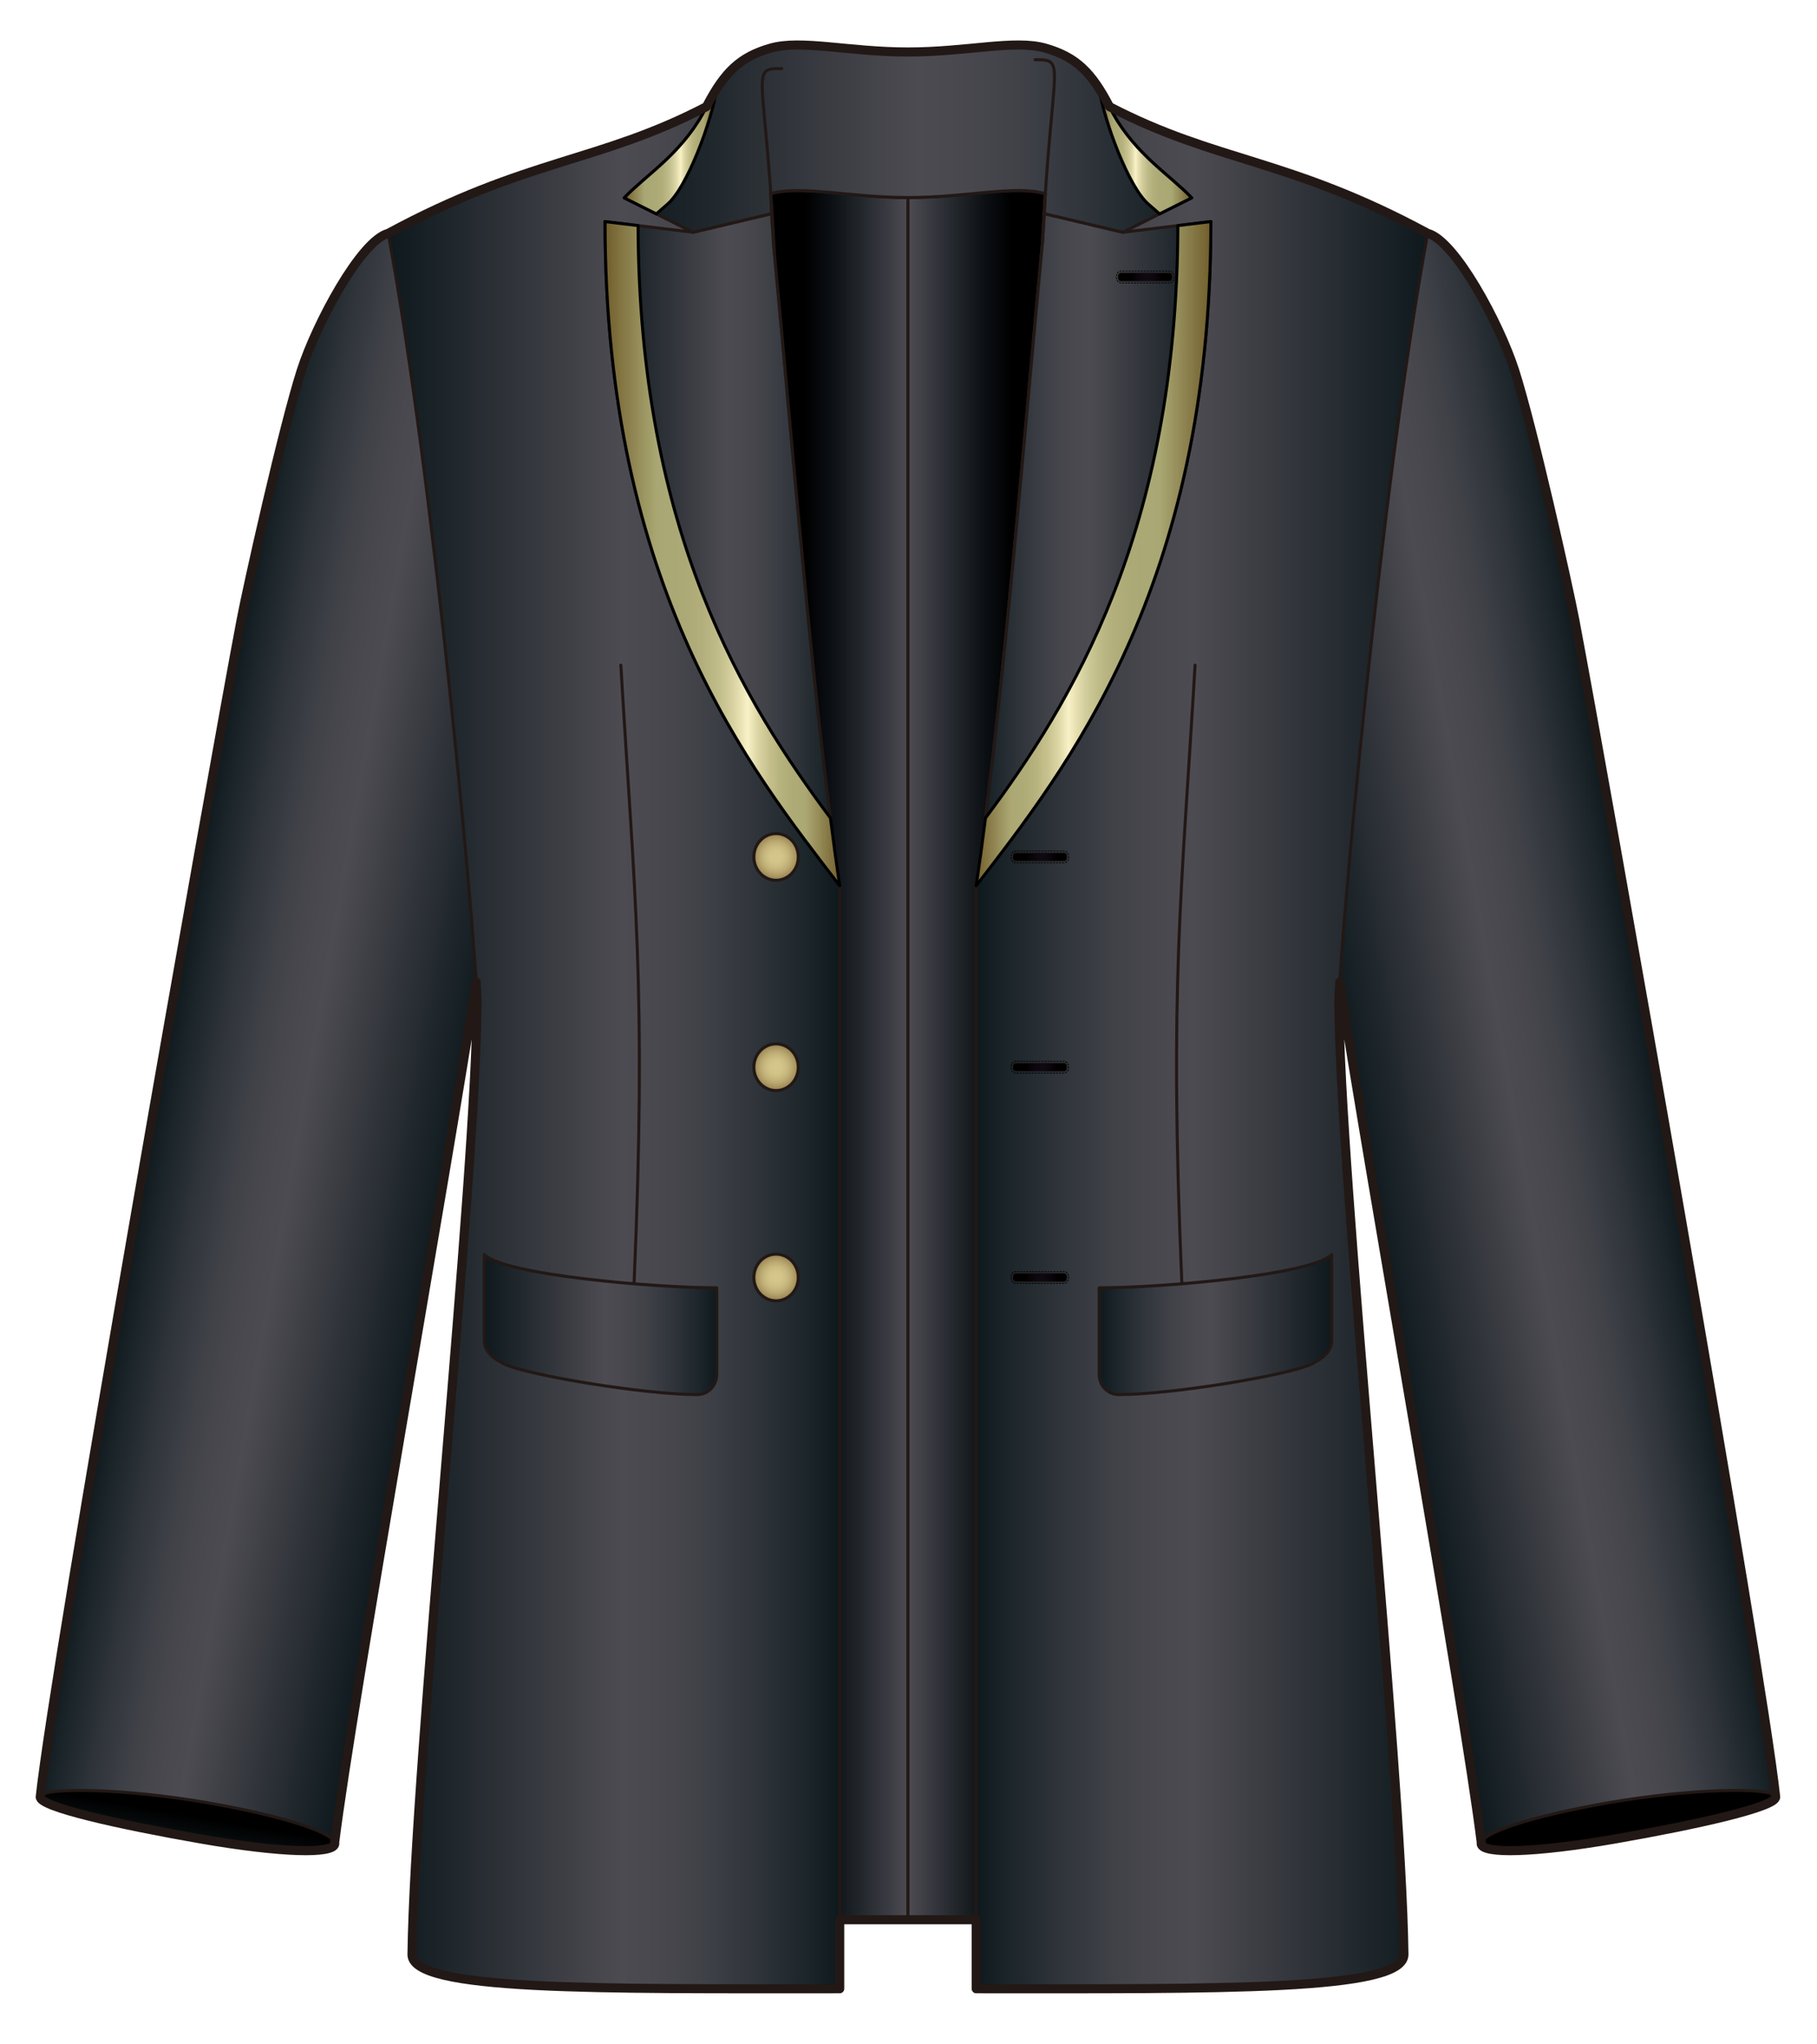 <?xml version="1.0" encoding="utf-8"?>
<!-- Generator: Adobe Illustrator 12.0.0, SVG Export Plug-In . SVG Version: 6.00 Build 51448)  -->
<!DOCTYPE svg PUBLIC "-//W3C//DTD SVG 1.1//EN" "http://www.w3.org/Graphics/SVG/1.1/DTD/svg11.dtd">
<svg  version="1.1" id="レイヤー_1" xmlns="http://www.w3.org/2000/svg" xmlns:xlink="http://www.w3.org/1999/xlink" width="600" height="675" viewBox="0 0 600 675"
	 overflow="visible" enable-background="new 0 0 600 675" xml:space="preserve">
<rect fill="none" width="600" height="675"/>
<g>
	
		<linearGradient id="XMLID_25_" gradientUnits="userSpaceOnUse" x1="-3208.112" y1="350.191" x2="-3108.706" y2="332.663" gradientTransform="matrix(-1 0 0 1 -3052.06 0)">
		<stop  offset="0" style="stop-color:#0E191D"/>
		<stop  offset="0.517" style="stop-color:#4D4B52"/>
		<stop  offset="0.592" style="stop-color:#4A484F"/>
		<stop  offset="0.691" style="stop-color:#404248"/>
		<stop  offset="0.802" style="stop-color:#31363C"/>
		<stop  offset="0.921" style="stop-color:#1D262B"/>
		<stop  offset="1" style="stop-color:#0E191D"/>
	</linearGradient>
	<path fill="url(#XMLID_25_)" stroke="#221815" stroke-linecap="round" stroke-linejoin="round" d="M157.5,322.491
		c-9.338,61.348-41.458,240.809-47.042,286.285l-97.162-15.527c4.752-44.24,56.748-338.043,66.299-388.409
		c2.238-11.796,13.961-64.107,19.914-82.601c4.951-15.365,19.62-42.802,28.692-45.188C132.713,95.349,152.908,222.521,157.5,322.491
		L157.5,322.491z"/>
	<linearGradient id="XMLID_26_" gradientUnits="userSpaceOnUse" x1="128.2" y1="345.933" x2="277.287" y2="345.933">
		<stop  offset="0" style="stop-color:#0E191D"/>
		<stop  offset="0.517" style="stop-color:#4D4B52"/>
		<stop  offset="0.592" style="stop-color:#4A484F"/>
		<stop  offset="0.691" style="stop-color:#404248"/>
		<stop  offset="0.802" style="stop-color:#31363C"/>
		<stop  offset="0.921" style="stop-color:#1D262B"/>
		<stop  offset="1" style="stop-color:#0E191D"/>
	</linearGradient>
	<path fill="url(#XMLID_26_)" stroke="#221815" stroke-linecap="round" stroke-linejoin="round" d="M157.506,330.511
		c0,55.636-20.694,252.021-21.458,314.811c0,12.129,60.583,11.312,141.238,11.312V292.454
		c-8.943-60.697-16.02-150.762-21.873-212.243L233.271,35.22c-35.569,18.515-59.173,17.022-105.07,41.832
		C144.124,163.374,157.506,316.562,157.506,330.511z"/>
	
		<linearGradient id="XMLID_27_" gradientUnits="userSpaceOnUse" x1="12609.143" y1="1191.279" x2="12612.304" y2="1179.539" gradientTransform="matrix(0.996 -0.088 0.088 0.996 -12604.276 534.261)">
		<stop  offset="0" style="stop-color:#0E191D"/>
		<stop  offset="1" style="stop-color:#000000"/>
	</linearGradient>
	<path fill="url(#XMLID_27_)" stroke="#221815" stroke-linecap="round" stroke-linejoin="round" d="M68.279,595.184
		c26.711,4.652,42.791,10.334,42.261,13.65c-0.519,3.314-17.441,3.007-44.16-1.642c-26.708-4.654-53.61-10.629-53.084-13.943
		C13.82,589.932,41.557,590.534,68.279,595.184z"/>
	<linearGradient id="XMLID_28_" gradientUnits="userSpaceOnUse" x1="199.796" y1="181.498" x2="277.287" y2="181.498">
		<stop  offset="0" style="stop-color:#0E191D"/>
		<stop  offset="0.517" style="stop-color:#4D4B52"/>
		<stop  offset="0.592" style="stop-color:#4A484F"/>
		<stop  offset="0.691" style="stop-color:#404248"/>
		<stop  offset="0.802" style="stop-color:#31363C"/>
		<stop  offset="0.921" style="stop-color:#1D262B"/>
		<stop  offset="1" style="stop-color:#0E191D"/>
	</linearGradient>
	<path fill="url(#XMLID_28_)" stroke="#221815" stroke-linecap="round" stroke-linejoin="round" d="M277.287,292.454
		c-29.433-38.376-77.491-98.081-77.491-219.29l29.059,3.523l25.916-6.145c0.181,3.051,0.474,6.239,0.644,9.669
		C261.267,141.691,268.344,231.757,277.287,292.454z"/>
	<linearGradient id="XMLID_29_" gradientUnits="userSpaceOnUse" x1="159.934" y1="437.35" x2="236.679" y2="437.35">
		<stop  offset="0" style="stop-color:#0E191D"/>
		<stop  offset="0.517" style="stop-color:#4D4B52"/>
		<stop  offset="0.592" style="stop-color:#4A484F"/>
		<stop  offset="0.691" style="stop-color:#404248"/>
		<stop  offset="0.802" style="stop-color:#31363C"/>
		<stop  offset="0.921" style="stop-color:#1D262B"/>
		<stop  offset="1" style="stop-color:#0E191D"/>
	</linearGradient>
	<path fill="url(#XMLID_29_)" stroke="#221815" stroke-linecap="round" stroke-linejoin="round" d="M236.679,425.203
		c0,10.695,0,28.588,0,28.588c0,3.678-2.866,6.67-6.392,6.67c-17.387,0-56.495-6.431-63.965-10.187
		c-2.846-1.479-6.388-3.771-6.388-7.45c0,0,0-17.892,0-28.585C166.267,420.896,215.816,425.203,236.679,425.203z"/>
	<radialGradient id="XMLID_30_" cx="256.269" cy="282.938" r="7.529" gradientUnits="userSpaceOnUse">
		<stop  offset="0.006" style="stop-color:#D5C78C"/>
		<stop  offset="0.263" style="stop-color:#D3C489"/>
		<stop  offset="0.479" style="stop-color:#C9BA80"/>
		<stop  offset="0.68" style="stop-color:#BBA971"/>
		<stop  offset="0.871" style="stop-color:#A6935E"/>
		<stop  offset="1" style="stop-color:#937F51"/>
	</radialGradient>
	
		<ellipse fill="url(#XMLID_30_)" stroke="#221815" stroke-linecap="round" stroke-linejoin="round" cx="256.27" cy="282.938" rx="7.339" ry="7.714"/>
	<radialGradient id="XMLID_31_" cx="256.269" cy="352.367" r="7.529" gradientUnits="userSpaceOnUse">
		<stop  offset="0.006" style="stop-color:#D5C78C"/>
		<stop  offset="0.263" style="stop-color:#D3C489"/>
		<stop  offset="0.479" style="stop-color:#C9BA80"/>
		<stop  offset="0.68" style="stop-color:#BBA971"/>
		<stop  offset="0.871" style="stop-color:#A6935E"/>
		<stop  offset="1" style="stop-color:#937F51"/>
	</radialGradient>
	
		<ellipse fill="url(#XMLID_31_)" stroke="#221815" stroke-linecap="round" stroke-linejoin="round" cx="256.27" cy="352.367" rx="7.339" ry="7.713"/>
	<radialGradient id="XMLID_32_" cx="256.269" cy="421.796" r="7.529" gradientUnits="userSpaceOnUse">
		<stop  offset="0.006" style="stop-color:#D5C78C"/>
		<stop  offset="0.263" style="stop-color:#D3C489"/>
		<stop  offset="0.479" style="stop-color:#C9BA80"/>
		<stop  offset="0.68" style="stop-color:#BBA971"/>
		<stop  offset="0.871" style="stop-color:#A6935E"/>
		<stop  offset="1" style="stop-color:#937F51"/>
	</radialGradient>
	
		<ellipse fill="url(#XMLID_32_)" stroke="#221815" stroke-linecap="round" stroke-linejoin="round" cx="256.27" cy="421.796" rx="7.339" ry="7.714"/>
	<path fill="none" stroke="#221815" stroke-linecap="round" stroke-linejoin="round" d="M205.014,219.618
		c4.468,75.969,8.566,106.121,4.363,204.259"/>
	<linearGradient id="XMLID_33_" gradientUnits="userSpaceOnUse" x1="254.468" y1="348.386" x2="299.821" y2="348.386">
		<stop  offset="0" style="stop-color:#000000"/>
		<stop  offset="0.102" style="stop-color:#000000"/>
		<stop  offset="0.253" style="stop-color:#000000"/>
		<stop  offset="0.434" style="stop-color:#0B0F14"/>
		<stop  offset="0.64" style="stop-color:#20252A"/>
		<stop  offset="0.863" style="stop-color:#3B3C43"/>
		<stop  offset="1" style="stop-color:#4D4B52"/>
	</linearGradient>
	<path fill="url(#XMLID_33_)" stroke="#221815" stroke-linecap="round" stroke-linejoin="round" d="M277.287,633.853
		c12.455,0,22.534,0,22.534,0V65.225c-19.702,0-35.19-4.19-45.353-1.276c0.326,4.867,0.649,10.267,0.947,16.262
		c5.853,61.48,12.929,151.546,21.873,212.243V633.853z"/>
	
		<linearGradient id="XMLID_34_" gradientUnits="userSpaceOnUse" x1="13148.25" y1="348.386" x2="13193.605" y2="348.386" gradientTransform="matrix(-1 0 0 1 13493.426 0)">
		<stop  offset="0" style="stop-color:#000000"/>
		<stop  offset="0.102" style="stop-color:#000000"/>
		<stop  offset="0.253" style="stop-color:#000000"/>
		<stop  offset="0.434" style="stop-color:#0B0F14"/>
		<stop  offset="0.64" style="stop-color:#20252A"/>
		<stop  offset="0.863" style="stop-color:#3B3C43"/>
		<stop  offset="1" style="stop-color:#4D4B52"/>
	</linearGradient>
	<path fill="url(#XMLID_34_)" stroke="#221815" stroke-linecap="round" stroke-linejoin="round" d="M322.355,633.853
		c-12.453,0-22.535,0-22.535,0V65.225c19.704,0,35.193-4.19,45.355-1.276c-0.326,4.867-0.648,10.267-0.945,16.262
		c-5.854,61.48-12.931,151.546-21.875,212.243V633.853z"/>
	<linearGradient id="XMLID_35_" gradientUnits="userSpaceOnUse" x1="199.796" y1="182.809" x2="277.287" y2="182.809">
		<stop  offset="0.006" style="stop-color:#72602E"/>
		<stop  offset="0.219" style="stop-color:#A9A773"/>
		<stop  offset="0.343" style="stop-color:#ABA975"/>
		<stop  offset="0.416" style="stop-color:#B3AF7C"/>
		<stop  offset="0.476" style="stop-color:#BFBB88"/>
		<stop  offset="0.528" style="stop-color:#D0CB9A"/>
		<stop  offset="0.576" style="stop-color:#E7E0B2"/>
		<stop  offset="0.607" style="stop-color:#F9F2C8"/>
		<stop  offset="0.61" style="stop-color:#F6F0C4"/>
		<stop  offset="0.652" style="stop-color:#DBD5A5"/>
		<stop  offset="0.697" style="stop-color:#C7C18E"/>
		<stop  offset="0.744" style="stop-color:#B7B37E"/>
		<stop  offset="0.794" style="stop-color:#AFAB76"/>
		<stop  offset="0.854" style="stop-color:#ACA873"/>
		<stop  offset="1" style="stop-color:#72602E"/>
	</linearGradient>
	<path fill="url(#XMLID_35_)" stroke="#000000" stroke-linecap="round" stroke-linejoin="round" d="M277.287,292.454
		c-1.126-7.643-1.987-13.885-3.054-22.346c-28.132-37.717-63.232-93.967-63.532-195.622l-10.905-1.322
		C199.796,194.373,247.854,254.077,277.287,292.454z"/>
	
		<linearGradient id="XMLID_36_" gradientUnits="userSpaceOnUse" x1="-15352.341" y1="350.192" x2="-15252.934" y2="332.664" gradientTransform="matrix(1 0 0 1 15795.931 0)">
		<stop  offset="0" style="stop-color:#0E191D"/>
		<stop  offset="0.517" style="stop-color:#4D4B52"/>
		<stop  offset="0.592" style="stop-color:#4A484F"/>
		<stop  offset="0.691" style="stop-color:#404248"/>
		<stop  offset="0.802" style="stop-color:#31363C"/>
		<stop  offset="0.921" style="stop-color:#1D262B"/>
		<stop  offset="1" style="stop-color:#0E191D"/>
	</linearGradient>
	<path fill="url(#XMLID_36_)" stroke="#221815" stroke-linecap="round" stroke-linejoin="round" d="M442.144,322.491
		c9.339,61.348,41.458,240.809,47.042,286.285l97.162-15.527c-4.752-44.24-56.748-338.043-66.3-388.409
		c-2.236-11.796-13.96-64.107-19.911-82.601c-4.951-15.365-19.621-42.802-28.692-45.188
		C466.93,95.349,446.736,222.521,442.144,322.491L442.144,322.491z"/>
	
		<linearGradient id="XMLID_37_" gradientUnits="userSpaceOnUse" x1="12272.422" y1="345.933" x2="12421.512" y2="345.933" gradientTransform="matrix(-1 0 0 1 12743.867 0)">
		<stop  offset="0" style="stop-color:#0E191D"/>
		<stop  offset="0.517" style="stop-color:#4D4B52"/>
		<stop  offset="0.592" style="stop-color:#4A484F"/>
		<stop  offset="0.691" style="stop-color:#404248"/>
		<stop  offset="0.802" style="stop-color:#31363C"/>
		<stop  offset="0.921" style="stop-color:#1D262B"/>
		<stop  offset="1" style="stop-color:#0E191D"/>
	</linearGradient>
	<path fill="url(#XMLID_37_)" stroke="#221815" stroke-linecap="round" stroke-linejoin="round" d="M442.137,330.511
		c0,55.636,20.695,252.021,21.459,314.811c0,12.129-60.584,11.312-141.24,11.312V292.454
		c8.944-60.697,16.021-150.762,21.875-212.243l22.143-44.991c35.57,18.515,59.174,17.022,105.071,41.832
		C455.521,163.374,442.137,316.562,442.137,330.511z"/>
	
		<linearGradient id="XMLID_38_" gradientUnits="userSpaceOnUse" x1="24705.646" y1="2264.798" x2="24708.807" y2="2253.057" gradientTransform="matrix(-0.996 -0.088 -0.088 0.996 25348.143 534.261)">
		<stop  offset="0" style="stop-color:#0E191D"/>
		<stop  offset="1" style="stop-color:#000000"/>
	</linearGradient>
	<path fill="url(#XMLID_38_)" stroke="#221815" stroke-linecap="round" stroke-linejoin="round" d="M531.363,595.184
		c-26.709,4.652-42.788,10.334-42.259,13.65c0.519,3.314,17.441,3.007,44.16-1.642c26.708-4.654,53.61-10.629,53.083-13.943
		C585.824,589.932,558.088,590.534,531.363,595.184z"/>
	
		<linearGradient id="XMLID_39_" gradientUnits="userSpaceOnUse" x1="12344.02" y1="181.498" x2="12421.512" y2="181.498" gradientTransform="matrix(-1 0 0 1 12743.867 0)">
		<stop  offset="0" style="stop-color:#0E191D"/>
		<stop  offset="0.517" style="stop-color:#4D4B52"/>
		<stop  offset="0.592" style="stop-color:#4A484F"/>
		<stop  offset="0.691" style="stop-color:#404248"/>
		<stop  offset="0.802" style="stop-color:#31363C"/>
		<stop  offset="0.921" style="stop-color:#1D262B"/>
		<stop  offset="1" style="stop-color:#0E191D"/>
	</linearGradient>
	<path fill="url(#XMLID_39_)" stroke="#221815" stroke-linecap="round" stroke-linejoin="round" d="M322.355,292.454
		c29.435-38.376,77.491-98.081,77.491-219.29l-29.058,3.523l-25.915-6.145c-0.182,3.051-0.474,6.239-0.644,9.669
		C338.377,141.691,331.3,231.757,322.355,292.454z"/>
	
		<linearGradient id="XMLID_40_" gradientUnits="userSpaceOnUse" x1="12304.156" y1="437.35" x2="12380.902" y2="437.35" gradientTransform="matrix(-1 0 0 1 12743.867 0)">
		<stop  offset="0" style="stop-color:#0E191D"/>
		<stop  offset="0.517" style="stop-color:#4D4B52"/>
		<stop  offset="0.592" style="stop-color:#4A484F"/>
		<stop  offset="0.691" style="stop-color:#404248"/>
		<stop  offset="0.802" style="stop-color:#31363C"/>
		<stop  offset="0.921" style="stop-color:#1D262B"/>
		<stop  offset="1" style="stop-color:#0E191D"/>
	</linearGradient>
	<path fill="url(#XMLID_40_)" stroke="#221815" stroke-linecap="round" stroke-linejoin="round" d="M362.965,425.203
		c0,10.695,0,28.588,0,28.588c0,3.678,2.867,6.67,6.392,6.67c17.388,0,56.495-6.431,63.966-10.187
		c2.846-1.479,6.389-3.771,6.389-7.45c0,0,0-17.892,0-28.585C433.377,420.896,383.828,425.203,362.965,425.203z"/>
	<path fill="none" stroke="#221815" stroke-linecap="round" stroke-linejoin="round" d="M394.63,219.618
		c-4.467,75.969-8.566,106.121-4.362,204.259"/>
	
		<linearGradient id="XMLID_41_" gradientUnits="userSpaceOnUse" x1="12344.02" y1="182.809" x2="12421.512" y2="182.809" gradientTransform="matrix(-1 0 0 1 12743.867 0)">
		<stop  offset="0.006" style="stop-color:#72602E"/>
		<stop  offset="0.219" style="stop-color:#A9A773"/>
		<stop  offset="0.343" style="stop-color:#ABA975"/>
		<stop  offset="0.416" style="stop-color:#B3AF7C"/>
		<stop  offset="0.476" style="stop-color:#BFBB88"/>
		<stop  offset="0.528" style="stop-color:#D0CB9A"/>
		<stop  offset="0.576" style="stop-color:#E7E0B2"/>
		<stop  offset="0.607" style="stop-color:#F9F2C8"/>
		<stop  offset="0.61" style="stop-color:#F6F0C4"/>
		<stop  offset="0.652" style="stop-color:#DBD5A5"/>
		<stop  offset="0.697" style="stop-color:#C7C18E"/>
		<stop  offset="0.744" style="stop-color:#B7B37E"/>
		<stop  offset="0.794" style="stop-color:#AFAB76"/>
		<stop  offset="0.854" style="stop-color:#ACA873"/>
		<stop  offset="1" style="stop-color:#72602E"/>
	</linearGradient>
	<path fill="url(#XMLID_41_)" stroke="#000000" stroke-linecap="round" stroke-linejoin="round" d="M322.355,292.454
		c1.127-7.643,1.987-13.885,3.056-22.346c28.13-37.717,63.231-93.967,63.53-195.622l10.905-1.322
		C399.847,194.373,351.79,254.077,322.355,292.454z"/>
	<linearGradient id="XMLID_42_" gradientUnits="userSpaceOnUse" x1="206.13" y1="45.773" x2="393.512" y2="45.773">
		<stop  offset="0" style="stop-color:#0E191D"/>
		<stop  offset="0.517" style="stop-color:#4D4B52"/>
		<stop  offset="0.592" style="stop-color:#4A484F"/>
		<stop  offset="0.691" style="stop-color:#404248"/>
		<stop  offset="0.802" style="stop-color:#31363C"/>
		<stop  offset="0.921" style="stop-color:#1D262B"/>
		<stop  offset="1" style="stop-color:#0E191D"/>
	</linearGradient>
	<path fill="url(#XMLID_42_)" stroke="#221815" stroke-linecap="round" stroke-linejoin="round" d="M206.13,65.332l22.725,11.355
		l25.916-6.145c-0.138-2.31-0.16-4.486-0.303-6.593c10.163-2.914,25.651,1.276,45.353,1.276c19.704,0,35.191-4.19,45.351-1.276
		c-0.143,2.154-0.161,4.226-0.301,6.593l25.914,6.145l22.727-11.355c-7.078-7.441-18.277-14.121-25.939-27.737
		c-6.435-13.006-11.494-18.578-22.4-21.706c-10.16-2.914-25.647,1.277-45.351,1.277c-19.702,0-35.19-4.191-45.353-1.277
		c-10.903,3.128-15.964,8.699-22.399,21.706C224.408,51.211,213.208,57.891,206.13,65.332z"/>
	<path fill="none" stroke="#221815" stroke-linecap="round" stroke-linejoin="round" d="M258.138,22.632
		c-10.753,0-5.425,0.589-2.448,60.502"/>
	<linearGradient id="XMLID_43_" gradientUnits="userSpaceOnUse" x1="206.13" y1="49.896" x2="236.75" y2="49.896">
		<stop  offset="0.006" style="stop-color:#72602E"/>
		<stop  offset="0.219" style="stop-color:#A9A773"/>
		<stop  offset="0.343" style="stop-color:#ABA975"/>
		<stop  offset="0.416" style="stop-color:#B3AF7C"/>
		<stop  offset="0.476" style="stop-color:#BFBB88"/>
		<stop  offset="0.528" style="stop-color:#D0CB9A"/>
		<stop  offset="0.576" style="stop-color:#E7E0B2"/>
		<stop  offset="0.607" style="stop-color:#F9F2C8"/>
		<stop  offset="0.61" style="stop-color:#F6F0C4"/>
		<stop  offset="0.652" style="stop-color:#DBD5A5"/>
		<stop  offset="0.697" style="stop-color:#C7C18E"/>
		<stop  offset="0.744" style="stop-color:#B7B37E"/>
		<stop  offset="0.794" style="stop-color:#AFAB76"/>
		<stop  offset="0.854" style="stop-color:#ACA873"/>
		<stop  offset="1" style="stop-color:#72602E"/>
	</linearGradient>
	<path fill="url(#XMLID_43_)" stroke="#000000" stroke-linecap="round" stroke-linejoin="round" d="M206.13,65.332
		c7.078-7.441,18.278-14.121,25.938-27.737c1.608-3.25,3.133-6.038,4.681-8.438c-1.885,11.231-9.787,32.584-16.352,38.271
		c-1.273,1.103-2.511,2.174-3.65,3.208L206.13,65.332z"/>
	
		<linearGradient id="XMLID_44_" gradientUnits="userSpaceOnUse" x1="12464.922" y1="49.896" x2="12495.543" y2="49.896" gradientTransform="matrix(-1 0 0 1 12858.434 0)">
		<stop  offset="0.006" style="stop-color:#72602E"/>
		<stop  offset="0.219" style="stop-color:#A9A773"/>
		<stop  offset="0.343" style="stop-color:#ABA975"/>
		<stop  offset="0.416" style="stop-color:#B3AF7C"/>
		<stop  offset="0.476" style="stop-color:#BFBB88"/>
		<stop  offset="0.528" style="stop-color:#D0CB9A"/>
		<stop  offset="0.576" style="stop-color:#E7E0B2"/>
		<stop  offset="0.607" style="stop-color:#F9F2C8"/>
		<stop  offset="0.61" style="stop-color:#F6F0C4"/>
		<stop  offset="0.652" style="stop-color:#DBD5A5"/>
		<stop  offset="0.697" style="stop-color:#C7C18E"/>
		<stop  offset="0.744" style="stop-color:#B7B37E"/>
		<stop  offset="0.794" style="stop-color:#AFAB76"/>
		<stop  offset="0.854" style="stop-color:#ACA873"/>
		<stop  offset="1" style="stop-color:#72602E"/>
	</linearGradient>
	<path fill="url(#XMLID_44_)" stroke="#000000" stroke-linecap="round" stroke-linejoin="round" d="M393.512,65.332
		c-7.08-7.441-18.279-14.121-25.939-27.737c-1.609-3.25-3.131-6.038-4.682-8.438c1.886,11.231,9.786,32.584,16.353,38.271
		c1.272,1.103,2.51,2.174,3.65,3.208L393.512,65.332z"/>
	<path fill="none" stroke="#221815" stroke-linecap="round" stroke-linejoin="round" d="M341.781,19.709
		c10.754,0,5.426,0.589,2.449,60.502"/>
	<g>
		
			<path fill="none" stroke="#000000" stroke-width="0.25" stroke-linecap="round" stroke-linejoin="round" stroke-dasharray="0.5" d="
			M370.269,89.518c-0.999,0-1.598,0.73-1.598,1.951s0.599,1.951,1.598,1.951h15.804c0.695,0,1.074-0.355,1.268-0.65
			c0.217-0.33,0.328-0.767,0.328-1.3c0-0.534-0.111-0.972-0.328-1.3c-0.193-0.298-0.572-0.651-1.268-0.651H370.269z"/>
		<linearGradient id="XMLID_45_" gradientUnits="userSpaceOnUse" x1="369.218" y1="91.469" x2="387.119" y2="91.469">
			<stop  offset="0.011" style="stop-color:#000000"/>
			<stop  offset="0.029" style="stop-color:#000000"/>
			<stop  offset="0.229" style="stop-color:#010001"/>
			<stop  offset="0.407" style="stop-color:#0C060E"/>
			<stop  offset="0.545" style="stop-color:#0F0A12"/>
			<stop  offset="0.663" style="stop-color:#0C060E"/>
			<stop  offset="0.814" style="stop-color:#010001"/>
			<stop  offset="0.982" style="stop-color:#000000"/>
			<stop  offset="1" style="stop-color:#000000"/>
		</linearGradient>
		<path fill="url(#XMLID_45_)" stroke="#221815" stroke-width="0.25" stroke-linecap="round" stroke-linejoin="round" d="
			M387.119,91.469c0,0.761-0.258,1.378-1.047,1.378h-15.804c-0.793,0-1.051-0.617-1.051-1.378l0,0c0-0.761,0.258-1.378,1.051-1.378
			h15.804C386.861,90.09,387.119,90.708,387.119,91.469L387.119,91.469z"/>
	</g>
	<g>
		
			<path fill="none" stroke="#000000" stroke-width="0.25" stroke-linecap="round" stroke-linejoin="round" stroke-dasharray="0.5" d="
			M335.476,280.987c-1.001,0-1.599,0.73-1.599,1.952s0.598,1.951,1.599,1.951h15.802c0.695,0,1.076-0.354,1.27-0.651
			c0.217-0.329,0.327-0.766,0.327-1.3c0-0.535-0.11-0.971-0.327-1.3c-0.193-0.297-0.574-0.652-1.27-0.652H335.476z"/>
		<linearGradient id="XMLID_46_" gradientUnits="userSpaceOnUse" x1="334.425" y1="282.939" x2="352.326" y2="282.939">
			<stop  offset="0.011" style="stop-color:#000000"/>
			<stop  offset="0.029" style="stop-color:#000000"/>
			<stop  offset="0.229" style="stop-color:#010001"/>
			<stop  offset="0.407" style="stop-color:#0C060E"/>
			<stop  offset="0.545" style="stop-color:#0F0A12"/>
			<stop  offset="0.663" style="stop-color:#0C060E"/>
			<stop  offset="0.814" style="stop-color:#010001"/>
			<stop  offset="0.982" style="stop-color:#000000"/>
			<stop  offset="1" style="stop-color:#000000"/>
		</linearGradient>
		<path fill="url(#XMLID_46_)" stroke="#221815" stroke-width="0.25" stroke-linecap="round" stroke-linejoin="round" d="
			M352.326,282.938c0,0.761-0.258,1.378-1.049,1.378h-15.802c-0.794,0-1.051-0.617-1.051-1.378l0,0c0-0.76,0.257-1.377,1.051-1.377
			h15.802C352.068,281.562,352.326,282.179,352.326,282.938L352.326,282.938z"/>
	</g>
	<g>
		
			<path fill="none" stroke="#000000" stroke-width="0.25" stroke-linecap="round" stroke-linejoin="round" stroke-dasharray="0.5" d="
			M335.476,350.416c-1.001,0-1.599,0.729-1.599,1.951c0,1.221,0.598,1.951,1.599,1.951h15.802c0.695,0,1.076-0.354,1.27-0.651
			c0.217-0.328,0.327-0.766,0.327-1.3c0-0.535-0.11-0.972-0.327-1.3c-0.193-0.298-0.574-0.651-1.27-0.651H335.476z"/>
		<linearGradient id="XMLID_47_" gradientUnits="userSpaceOnUse" x1="334.425" y1="352.367" x2="352.326" y2="352.367">
			<stop  offset="0.011" style="stop-color:#000000"/>
			<stop  offset="0.029" style="stop-color:#000000"/>
			<stop  offset="0.229" style="stop-color:#010001"/>
			<stop  offset="0.407" style="stop-color:#0C060E"/>
			<stop  offset="0.545" style="stop-color:#0F0A12"/>
			<stop  offset="0.663" style="stop-color:#0C060E"/>
			<stop  offset="0.814" style="stop-color:#010001"/>
			<stop  offset="0.982" style="stop-color:#000000"/>
			<stop  offset="1" style="stop-color:#000000"/>
		</linearGradient>
		<path fill="url(#XMLID_47_)" stroke="#221815" stroke-width="0.25" stroke-linecap="round" stroke-linejoin="round" d="
			M352.326,352.367c0,0.761-0.258,1.378-1.049,1.378h-15.802c-0.794,0-1.051-0.617-1.051-1.378l0,0c0-0.761,0.257-1.378,1.051-1.378
			h15.802C352.068,350.989,352.326,351.606,352.326,352.367L352.326,352.367z"/>
	</g>
	<g>
		
			<path fill="none" stroke="#000000" stroke-width="0.25" stroke-linecap="round" stroke-linejoin="round" stroke-dasharray="0.5" d="
			M335.476,419.845c-1.001,0-1.599,0.729-1.599,1.951c0,1.221,0.598,1.95,1.599,1.95h15.802c0.695,0,1.076-0.354,1.27-0.65
			c0.217-0.328,0.327-0.766,0.327-1.3c0-0.535-0.11-0.972-0.327-1.3c-0.193-0.297-0.574-0.651-1.27-0.651H335.476z"/>
		<linearGradient id="XMLID_48_" gradientUnits="userSpaceOnUse" x1="334.425" y1="421.796" x2="352.326" y2="421.796">
			<stop  offset="0.011" style="stop-color:#000000"/>
			<stop  offset="0.029" style="stop-color:#000000"/>
			<stop  offset="0.229" style="stop-color:#010001"/>
			<stop  offset="0.407" style="stop-color:#0C060E"/>
			<stop  offset="0.545" style="stop-color:#0F0A12"/>
			<stop  offset="0.663" style="stop-color:#0C060E"/>
			<stop  offset="0.814" style="stop-color:#010001"/>
			<stop  offset="0.982" style="stop-color:#000000"/>
			<stop  offset="1" style="stop-color:#000000"/>
		</linearGradient>
		<path fill="url(#XMLID_48_)" stroke="#221815" stroke-width="0.25" stroke-linecap="round" stroke-linejoin="round" d="
			M352.326,421.796c0,0.761-0.258,1.378-1.049,1.378h-15.802c-0.794,0-1.051-0.617-1.051-1.378l0,0c0-0.762,0.257-1.378,1.051-1.378
			h15.802C352.068,420.418,352.326,421.034,352.326,421.796L352.326,421.796z"/>
	</g>
	<path fill="none" stroke="#221815" stroke-width="3" stroke-linecap="round" stroke-linejoin="round" d="M520.048,204.84
		c-2.236-11.796-13.96-64.107-19.911-82.601c-4.951-15.365-19.621-42.802-28.692-45.188c-45.897-24.81-69.501-23.317-105.071-41.832
		l-0.002,0.003c-5.893-11.327-10.982-16.403-21.199-19.334c-10.16-2.914-25.647,1.277-45.351,1.277
		c-19.702,0-35.19-4.191-45.353-1.277c-10.046,2.883-15.136,7.854-20.907,18.793c-0.097,0.183-0.192,0.353-0.29,0.54V35.22
		c-35.569,18.515-59.173,17.022-105.07,41.832c-9.072,2.386-23.741,29.823-28.692,45.188c-5.953,18.494-17.675,70.805-19.914,82.601
		c-9.551,50.366-61.546,344.168-66.299,388.409c-0.526,3.314,26.375,9.289,53.084,13.943c26.719,4.648,43.641,4.956,44.16,1.642
		c0.017-0.104-0.032-0.219-0.049-0.328c5.623-45.474,37.098-221.48,46.742-284.273c0.179,2.971,0.273,5.118,0.273,6.278
		c0,55.636-20.694,252.021-21.458,314.811c0,12.129,60.583,11.312,141.238,11.312v-22.78c12.455,0,22.534,0,22.534,0
		s10.082,0,22.535,0v22.78c80.656,0,141.24,0.817,141.24-11.312c-0.764-62.789-21.459-259.175-21.459-314.811
		c0-1.16,0.096-3.307,0.273-6.278c9.646,62.792,41.119,238.799,46.744,284.273c-0.019,0.109-0.066,0.224-0.05,0.328
		c0.519,3.314,17.441,3.007,44.16-1.642c26.708-4.654,53.61-10.629,53.083-13.943C581.596,549.009,529.6,255.206,520.048,204.84z"/>
</g>
</svg>
